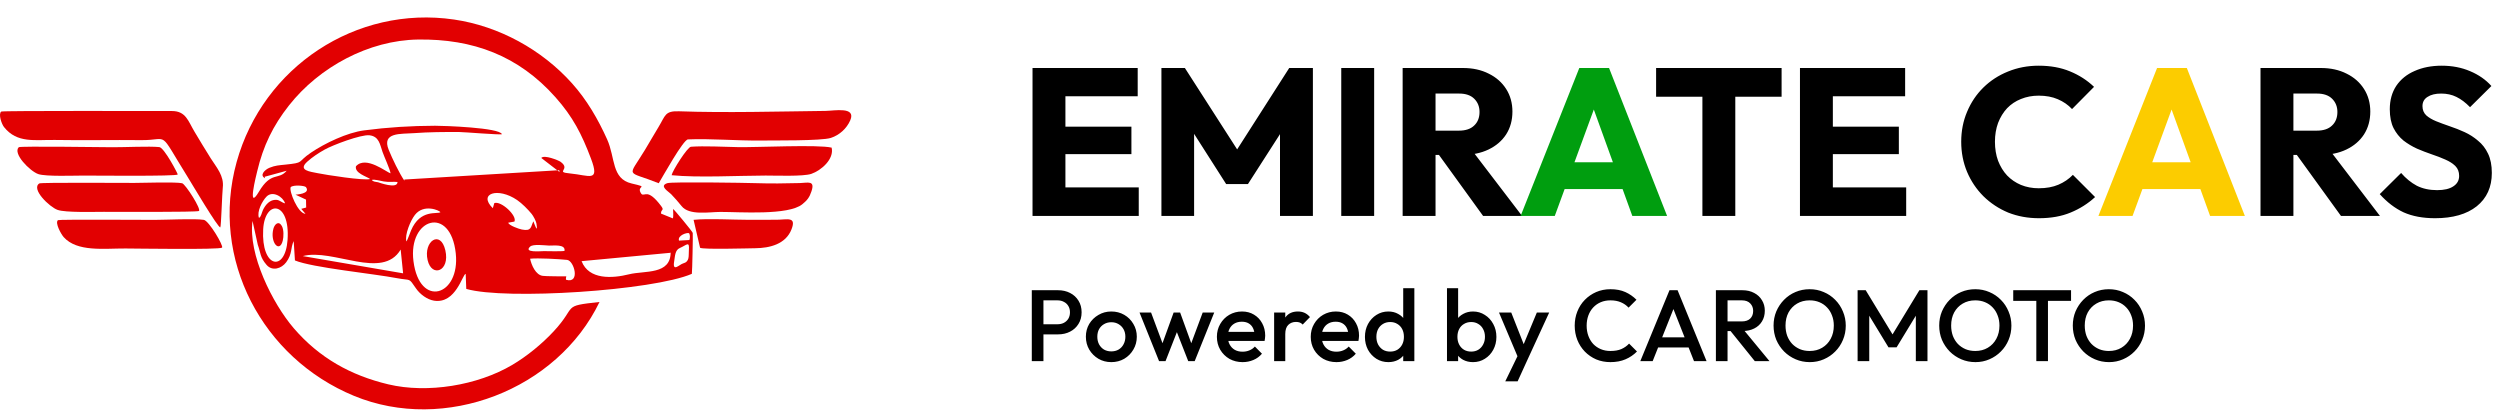 <svg width="520" height="86" viewBox="0 0 520 86" fill="none" xmlns="http://www.w3.org/2000/svg">
<path d="M214.765 44.91V14.144H221.607V44.91H214.765ZM219.995 44.91V38.983H236.859V44.91H219.995ZM219.995 32.055V26.346H235.334V32.055H219.995ZM219.995 20.027V14.144H236.641V20.027H219.995ZM241.576 44.91V14.144H246.456L258.571 33.013H256.087L268.158 14.144H273.082V44.91H266.24V25.692L267.461 25.997L259.573 38.286H255.041L247.197 25.997L248.374 25.692V44.91H241.576ZM278.982 44.91V14.144H285.824V44.91H278.982ZM296.978 32.229V27.174H303.471C304.837 27.174 305.883 26.825 306.609 26.128C307.364 25.431 307.742 24.487 307.742 23.296C307.742 22.192 307.379 21.276 306.652 20.55C305.926 19.824 304.88 19.461 303.515 19.461H296.978V14.144H304.299C306.333 14.144 308.12 14.537 309.659 15.321C311.199 16.076 312.405 17.137 313.276 18.502C314.148 19.867 314.584 21.436 314.584 23.208C314.584 25.01 314.148 26.593 313.276 27.958C312.405 29.295 311.185 30.341 309.616 31.096C308.047 31.851 306.202 32.229 304.081 32.229H296.978ZM291.749 44.91V14.144H298.591V44.91H291.749ZM308.483 44.91L298.896 31.662L305.171 29.963L316.588 44.91H308.483ZM354.1 44.91V14.58H360.942V44.91H354.1ZM344.469 20.114V14.144H370.572V20.114H344.469ZM374.393 44.91V14.144H381.234V44.91H374.393ZM379.622 44.91V38.983H396.486V44.91H379.622ZM379.622 32.055V26.346H394.961V32.055H379.622ZM379.622 20.027V14.144H396.268V20.027H379.622ZM424.1 45.389C421.805 45.389 419.669 44.997 417.694 44.213C415.747 43.399 414.033 42.266 412.552 40.814C411.099 39.361 409.966 37.676 409.153 35.759C408.339 33.812 407.933 31.721 407.933 29.483C407.933 27.247 408.339 25.169 409.153 23.252C409.966 21.305 411.099 19.62 412.552 18.197C414.004 16.773 415.704 15.669 417.65 14.885C419.626 14.072 421.761 13.665 424.056 13.665C426.496 13.665 428.661 14.057 430.549 14.842C432.467 15.626 434.137 16.701 435.561 18.066L430.985 22.686C430.172 21.814 429.184 21.131 428.022 20.637C426.889 20.143 425.567 19.896 424.056 19.896C422.72 19.896 421.485 20.129 420.352 20.594C419.248 21.029 418.289 21.669 417.476 22.511C416.692 23.354 416.067 24.37 415.602 25.562C415.166 26.753 414.949 28.06 414.949 29.483C414.949 30.936 415.166 32.258 415.602 33.449C416.067 34.64 416.692 35.657 417.476 36.499C418.289 37.342 419.248 37.996 420.352 38.461C421.485 38.925 422.72 39.158 424.056 39.158C425.625 39.158 426.99 38.911 428.152 38.417C429.314 37.923 430.317 37.24 431.159 36.369L435.778 40.988C434.297 42.353 432.597 43.428 430.68 44.213C428.792 44.997 426.598 45.389 424.1 45.389ZM475.415 32.229V27.174H481.908C483.274 27.174 484.32 26.825 485.046 26.128C485.801 25.431 486.179 24.487 486.179 23.296C486.179 22.192 485.816 21.276 485.09 20.55C484.363 19.824 483.317 19.461 481.952 19.461H475.415V14.144H482.736C484.77 14.144 486.557 14.537 488.096 15.321C489.636 16.076 490.842 17.137 491.713 18.502C492.585 19.867 493.021 21.436 493.021 23.208C493.021 25.01 492.585 26.593 491.713 27.958C490.842 29.295 489.622 30.341 488.053 31.096C486.484 31.851 484.639 32.229 482.518 32.229H475.415ZM470.186 44.91V14.144H477.028V44.91H470.186ZM486.92 44.91L477.333 31.662L483.608 29.963L495.025 44.91H486.92ZM506.49 45.389C503.963 45.389 501.784 44.983 499.953 44.169C498.152 43.327 496.496 42.063 494.986 40.378L499.431 35.977C500.418 37.11 501.508 37.996 502.699 38.635C503.919 39.245 505.328 39.55 506.926 39.55C508.378 39.55 509.497 39.288 510.281 38.766C511.095 38.243 511.501 37.516 511.501 36.587C511.501 35.744 511.24 35.061 510.717 34.538C510.194 34.016 509.497 33.565 508.625 33.188C507.783 32.81 506.839 32.447 505.793 32.098C504.776 31.75 503.759 31.357 502.742 30.922C501.726 30.457 500.781 29.89 499.91 29.222C499.067 28.525 498.385 27.668 497.862 26.651C497.339 25.605 497.077 24.298 497.077 22.729C497.077 20.841 497.528 19.214 498.428 17.848C499.358 16.483 500.636 15.452 502.263 14.754C503.89 14.028 505.764 13.665 507.885 13.665C510.034 13.665 511.995 14.043 513.768 14.798C515.569 15.553 517.05 16.585 518.212 17.892L513.768 22.293C512.838 21.335 511.894 20.623 510.935 20.158C510.005 19.693 508.945 19.461 507.754 19.461C506.563 19.461 505.619 19.693 504.921 20.158C504.224 20.594 503.875 21.233 503.875 22.075C503.875 22.86 504.137 23.499 504.66 23.993C505.183 24.458 505.865 24.864 506.708 25.213C507.58 25.562 508.524 25.91 509.541 26.259C510.586 26.607 511.618 27.014 512.634 27.479C513.651 27.944 514.581 28.539 515.423 29.266C516.295 29.963 516.992 30.863 517.515 31.967C518.038 33.042 518.3 34.379 518.3 35.977C518.3 38.911 517.254 41.22 515.162 42.905C513.07 44.561 510.18 45.389 506.49 45.389Z" fill="black"/>
<path d="M316.292 44.91L328.494 14.144H334.682L346.753 44.91H339.519L330.281 19.374H332.764L323.395 44.91H316.292ZM323.221 39.332V33.754H339.998V39.332H323.221Z" fill="#009E0F"/>
<path d="M436.47 44.91L448.672 14.144H454.86L466.931 44.91H459.697L450.459 19.374H452.942L443.573 44.91H436.47ZM443.399 39.332V33.754H460.176V39.332H443.399Z" fill="#FCCC00"/>
<path d="M216.276 69.55V67.444H219.962C220.468 67.444 220.91 67.346 221.289 67.149C221.683 66.939 221.991 66.651 222.216 66.286C222.441 65.907 222.553 65.464 222.553 64.959C222.553 64.453 222.441 64.018 222.216 63.653C221.991 63.274 221.683 62.986 221.289 62.789C220.91 62.579 220.468 62.473 219.962 62.473H216.276V60.367H220.089C221.016 60.367 221.844 60.557 222.574 60.936C223.318 61.315 223.901 61.849 224.322 62.537C224.758 63.225 224.975 64.032 224.975 64.959C224.975 65.885 224.758 66.693 224.322 67.381C223.901 68.069 223.318 68.603 222.574 68.982C221.844 69.361 221.016 69.55 220.089 69.55H216.276ZM214.613 75.111V60.367H217.035V75.111H214.613ZM231.148 75.322C230.165 75.322 229.274 75.09 228.473 74.626C227.673 74.149 227.034 73.51 226.557 72.71C226.093 71.909 225.862 71.018 225.862 70.035C225.862 69.052 226.093 68.167 226.557 67.381C227.034 66.595 227.673 65.97 228.473 65.506C229.274 65.029 230.165 64.79 231.148 64.79C232.145 64.79 233.044 65.022 233.844 65.485C234.645 65.949 235.276 66.581 235.74 67.381C236.217 68.167 236.456 69.052 236.456 70.035C236.456 71.018 236.217 71.909 235.74 72.71C235.276 73.51 234.645 74.149 233.844 74.626C233.044 75.09 232.145 75.322 231.148 75.322ZM231.148 73.089C231.724 73.089 232.229 72.963 232.665 72.71C233.114 72.443 233.458 72.078 233.697 71.615C233.949 71.151 234.076 70.625 234.076 70.035C234.076 69.445 233.949 68.925 233.697 68.476C233.444 68.027 233.1 67.676 232.665 67.423C232.229 67.156 231.724 67.023 231.148 67.023C230.587 67.023 230.081 67.156 229.632 67.423C229.196 67.676 228.852 68.027 228.6 68.476C228.361 68.925 228.242 69.445 228.242 70.035C228.242 70.625 228.361 71.151 228.6 71.615C228.852 72.078 229.196 72.443 229.632 72.71C230.081 72.963 230.587 73.089 231.148 73.089ZM241.084 75.111L237.019 65.001H239.421L242.159 72.352L241.443 72.373L244.117 65.001H245.465L248.14 72.373L247.424 72.352L250.162 65.001H252.563L248.498 75.111H247.15L244.412 68.118H245.171L242.432 75.111H241.084ZM258.465 75.322C257.454 75.322 256.541 75.097 255.727 74.647C254.926 74.184 254.288 73.552 253.81 72.752C253.347 71.951 253.115 71.053 253.115 70.056C253.115 69.059 253.347 68.167 253.81 67.381C254.273 66.581 254.898 65.949 255.685 65.485C256.485 65.022 257.37 64.79 258.339 64.79C259.279 64.79 260.108 65.008 260.824 65.443C261.554 65.879 262.123 66.475 262.53 67.234C262.951 67.992 263.162 68.855 263.162 69.824C263.162 69.993 263.148 70.168 263.12 70.351C263.106 70.519 263.078 70.709 263.035 70.919H254.737V69.024H261.835L260.971 69.782C260.943 69.164 260.824 68.645 260.613 68.223C260.403 67.802 260.101 67.479 259.708 67.255C259.328 67.03 258.858 66.918 258.296 66.918C257.707 66.918 257.194 67.044 256.759 67.297C256.324 67.549 255.987 67.907 255.748 68.371C255.509 68.82 255.39 69.361 255.39 69.993C255.39 70.625 255.516 71.179 255.769 71.657C256.022 72.134 256.38 72.506 256.843 72.773C257.306 73.026 257.84 73.152 258.444 73.152C258.963 73.152 259.441 73.061 259.876 72.878C260.325 72.696 260.705 72.429 261.013 72.078L262.488 73.573C261.996 74.149 261.4 74.584 260.698 74.879C259.995 75.174 259.251 75.322 258.465 75.322ZM265.019 75.111V65.001H267.336V75.111H265.019ZM267.336 69.487L266.536 69.087C266.536 67.809 266.816 66.777 267.378 65.991C267.954 65.191 268.817 64.79 269.969 64.79C270.474 64.79 270.931 64.882 271.338 65.064C271.745 65.247 272.124 65.541 272.475 65.949L270.959 67.507C270.776 67.311 270.573 67.17 270.348 67.086C270.123 67.002 269.863 66.96 269.569 66.96C268.923 66.96 268.389 67.163 267.968 67.57C267.547 67.978 267.336 68.617 267.336 69.487ZM277.985 75.322C276.974 75.322 276.061 75.097 275.246 74.647C274.446 74.184 273.807 73.552 273.33 72.752C272.866 71.951 272.635 71.053 272.635 70.056C272.635 69.059 272.866 68.167 273.33 67.381C273.793 66.581 274.418 65.949 275.204 65.485C276.005 65.022 276.889 64.79 277.858 64.79C278.799 64.79 279.627 65.008 280.344 65.443C281.074 65.879 281.642 66.475 282.05 67.234C282.471 67.992 282.682 68.855 282.682 69.824C282.682 69.993 282.667 70.168 282.639 70.351C282.625 70.519 282.597 70.709 282.555 70.919H274.257V69.024H281.355L280.491 69.782C280.463 69.164 280.344 68.645 280.133 68.223C279.922 67.802 279.62 67.479 279.227 67.255C278.848 67.03 278.378 66.918 277.816 66.918C277.226 66.918 276.714 67.044 276.279 67.297C275.843 67.549 275.506 67.907 275.268 68.371C275.029 68.82 274.909 69.361 274.909 69.993C274.909 70.625 275.036 71.179 275.289 71.657C275.541 72.134 275.899 72.506 276.363 72.773C276.826 73.026 277.36 73.152 277.964 73.152C278.483 73.152 278.96 73.061 279.396 72.878C279.845 72.696 280.224 72.429 280.533 72.078L282.008 73.573C281.516 74.149 280.919 74.584 280.217 74.879C279.515 75.174 278.771 75.322 277.985 75.322ZM288.772 75.322C287.86 75.322 287.031 75.09 286.287 74.626C285.557 74.163 284.974 73.538 284.539 72.752C284.118 71.951 283.907 71.06 283.907 70.077C283.907 69.08 284.118 68.188 284.539 67.402C284.974 66.602 285.557 65.97 286.287 65.506C287.031 65.029 287.86 64.79 288.772 64.79C289.545 64.79 290.226 64.959 290.815 65.296C291.419 65.619 291.897 66.068 292.248 66.644C292.599 67.219 292.774 67.872 292.774 68.603V71.509C292.774 72.239 292.599 72.892 292.248 73.468C291.911 74.044 291.44 74.5 290.836 74.837C290.233 75.16 289.545 75.322 288.772 75.322ZM289.151 73.131C289.727 73.131 290.226 73.005 290.647 72.752C291.082 72.485 291.419 72.12 291.658 71.657C291.897 71.193 292.016 70.66 292.016 70.056C292.016 69.452 291.897 68.918 291.658 68.455C291.419 67.992 291.082 67.634 290.647 67.381C290.226 67.114 289.727 66.981 289.151 66.981C288.59 66.981 288.091 67.114 287.656 67.381C287.235 67.634 286.898 67.992 286.645 68.455C286.406 68.918 286.287 69.452 286.287 70.056C286.287 70.66 286.406 71.193 286.645 71.657C286.898 72.12 287.235 72.485 287.656 72.752C288.091 73.005 288.59 73.131 289.151 73.131ZM294.185 75.111H291.868V72.394L292.269 69.93L291.868 67.486V59.946H294.185V75.111ZM306.386 75.322C305.614 75.322 304.926 75.16 304.322 74.837C303.718 74.5 303.241 74.044 302.89 73.468C302.553 72.892 302.384 72.239 302.384 71.509V68.603C302.384 67.872 302.56 67.219 302.911 66.644C303.262 66.068 303.739 65.619 304.343 65.296C304.947 64.959 305.628 64.79 306.386 64.79C307.299 64.79 308.12 65.029 308.85 65.506C309.595 65.97 310.177 66.602 310.599 67.402C311.034 68.188 311.252 69.08 311.252 70.077C311.252 71.06 311.034 71.951 310.599 72.752C310.177 73.538 309.595 74.163 308.85 74.626C308.12 75.09 307.299 75.322 306.386 75.322ZM300.973 75.111V59.946H303.29V67.486L302.89 69.93L303.29 72.394V75.111H300.973ZM306.007 73.131C306.569 73.131 307.06 73.005 307.481 72.752C307.917 72.485 308.254 72.12 308.492 71.657C308.745 71.193 308.872 70.66 308.872 70.056C308.872 69.452 308.745 68.918 308.492 68.455C308.254 67.992 307.917 67.634 307.481 67.381C307.06 67.114 306.569 66.981 306.007 66.981C305.445 66.981 304.947 67.114 304.512 67.381C304.076 67.634 303.739 67.992 303.501 68.455C303.262 68.918 303.143 69.452 303.143 70.056C303.143 70.66 303.262 71.193 303.501 71.657C303.739 72.12 304.076 72.485 304.512 72.752C304.947 73.005 305.445 73.131 306.007 73.131ZM316.106 75.216L311.788 65.001H314.337L317.285 72.499H316.548L319.666 65.001H322.235L317.538 75.216H316.106ZM313.094 79.323L316.232 72.857L317.538 75.216L315.664 79.323H313.094ZM334.973 75.322C333.906 75.322 332.916 75.132 332.003 74.753C331.105 74.36 330.318 73.819 329.644 73.131C328.97 72.429 328.451 71.621 328.086 70.709C327.721 69.782 327.538 68.792 327.538 67.739C327.538 66.686 327.721 65.703 328.086 64.79C328.451 63.864 328.97 63.056 329.644 62.368C330.318 61.68 331.105 61.139 332.003 60.746C332.916 60.353 333.906 60.157 334.973 60.157C336.167 60.157 337.199 60.353 338.069 60.746C338.94 61.139 339.712 61.673 340.386 62.347L338.743 63.99C338.308 63.513 337.774 63.14 337.143 62.874C336.525 62.607 335.802 62.473 334.973 62.473C334.243 62.473 333.576 62.6 332.972 62.852C332.368 63.105 331.842 63.47 331.392 63.948C330.957 64.411 330.62 64.966 330.381 65.612C330.143 66.258 330.023 66.967 330.023 67.739C330.023 68.511 330.143 69.22 330.381 69.866C330.62 70.512 330.957 71.074 331.392 71.551C331.842 72.015 332.368 72.373 332.972 72.626C333.576 72.878 334.243 73.005 334.973 73.005C335.872 73.005 336.63 72.871 337.248 72.604C337.88 72.324 338.413 71.945 338.849 71.467L340.491 73.11C339.817 73.798 339.024 74.339 338.111 74.732C337.199 75.125 336.153 75.322 334.973 75.322ZM341.187 75.111L347.253 60.367H348.938L354.962 75.111H352.35L347.632 63.169H348.517L343.757 75.111H341.187ZM344.178 72.267V70.161H351.992V72.267H344.178ZM358.571 68.855V66.854H362.299C363.043 66.854 363.619 66.665 364.026 66.286C364.447 65.892 364.658 65.352 364.658 64.664C364.658 64.046 364.454 63.526 364.047 63.105C363.64 62.684 363.064 62.473 362.32 62.473H358.571V60.367H362.425C363.352 60.367 364.166 60.557 364.868 60.936C365.571 61.301 366.111 61.806 366.49 62.452C366.883 63.084 367.08 63.807 367.08 64.622C367.08 65.478 366.883 66.222 366.49 66.854C366.111 67.486 365.571 67.978 364.868 68.329C364.166 68.68 363.352 68.855 362.425 68.855H358.571ZM356.907 75.111V60.367H359.329V75.111H356.907ZM364.995 75.111L359.835 68.708L362.088 67.886L368.049 75.111H364.995ZM376.442 75.322C375.388 75.322 374.406 75.125 373.493 74.732C372.58 74.339 371.78 73.798 371.092 73.11C370.404 72.408 369.863 71.6 369.47 70.688C369.091 69.761 368.901 68.771 368.901 67.718C368.901 66.665 369.091 65.682 369.47 64.769C369.863 63.856 370.397 63.056 371.071 62.368C371.759 61.666 372.552 61.125 373.451 60.746C374.363 60.353 375.346 60.157 376.399 60.157C377.453 60.157 378.428 60.353 379.327 60.746C380.24 61.125 381.04 61.666 381.728 62.368C382.416 63.056 382.95 63.864 383.329 64.79C383.722 65.703 383.919 66.686 383.919 67.739C383.919 68.792 383.722 69.782 383.329 70.709C382.95 71.621 382.416 72.422 381.728 73.11C381.054 73.798 380.261 74.339 379.348 74.732C378.45 75.125 377.481 75.322 376.442 75.322ZM376.399 73.005C377.396 73.005 378.267 72.78 379.011 72.331C379.769 71.881 380.359 71.263 380.78 70.477C381.216 69.677 381.433 68.757 381.433 67.718C381.433 66.946 381.307 66.244 381.054 65.612C380.816 64.966 380.472 64.411 380.022 63.948C379.573 63.47 379.039 63.105 378.421 62.852C377.818 62.6 377.144 62.473 376.399 62.473C375.417 62.473 374.546 62.698 373.788 63.147C373.044 63.583 372.454 64.194 372.018 64.98C371.597 65.766 371.387 66.679 371.387 67.718C371.387 68.49 371.506 69.206 371.745 69.866C371.997 70.512 372.341 71.067 372.777 71.53C373.226 71.994 373.76 72.359 374.377 72.626C374.995 72.878 375.669 73.005 376.399 73.005ZM386.382 75.111V60.367H388.067L394.196 70.456H393.101L399.23 60.367H400.915V75.111H398.493V64.622L399.04 64.769L394.491 72.246H392.806L388.256 64.769L388.804 64.622V75.111H386.382ZM410.894 75.322C409.841 75.322 408.858 75.125 407.945 74.732C407.033 74.339 406.232 73.798 405.544 73.11C404.856 72.408 404.316 71.6 403.923 70.688C403.543 69.761 403.354 68.771 403.354 67.718C403.354 66.665 403.543 65.682 403.923 64.769C404.316 63.856 404.849 63.056 405.523 62.368C406.211 61.666 407.005 61.125 407.903 60.746C408.816 60.353 409.799 60.157 410.852 60.157C411.905 60.157 412.881 60.353 413.78 60.746C414.692 61.125 415.493 61.666 416.181 62.368C416.869 63.056 417.402 63.864 417.782 64.79C418.175 65.703 418.371 66.686 418.371 67.739C418.371 68.792 418.175 69.782 417.782 70.709C417.402 71.621 416.869 72.422 416.181 73.11C415.507 73.798 414.713 74.339 413.801 74.732C412.902 75.125 411.933 75.322 410.894 75.322ZM410.852 73.005C411.849 73.005 412.72 72.78 413.464 72.331C414.222 71.881 414.812 71.263 415.233 70.477C415.668 69.677 415.886 68.757 415.886 67.718C415.886 66.946 415.76 66.244 415.507 65.612C415.268 64.966 414.924 64.411 414.475 63.948C414.025 63.47 413.492 63.105 412.874 62.852C412.27 62.6 411.596 62.473 410.852 62.473C409.869 62.473 408.999 62.698 408.24 63.147C407.496 63.583 406.906 64.194 406.471 64.98C406.05 65.766 405.839 66.679 405.839 67.718C405.839 68.49 405.959 69.206 406.197 69.866C406.45 70.512 406.794 71.067 407.229 71.53C407.679 71.994 408.212 72.359 408.83 72.626C409.448 72.878 410.122 73.005 410.852 73.005ZM423.554 75.111V60.788H425.976V75.111H423.554ZM418.752 62.579V60.367H430.779V62.579H418.752ZM438.682 75.322C437.629 75.322 436.646 75.125 435.734 74.732C434.821 74.339 434.021 73.798 433.333 73.11C432.645 72.408 432.104 71.6 431.711 70.688C431.332 69.761 431.142 68.771 431.142 67.718C431.142 66.665 431.332 65.682 431.711 64.769C432.104 63.856 432.638 63.056 433.312 62.368C434 61.666 434.793 61.125 435.692 60.746C436.604 60.353 437.587 60.157 438.64 60.157C439.693 60.157 440.669 60.353 441.568 60.746C442.481 61.125 443.281 61.666 443.969 62.368C444.657 63.056 445.191 63.864 445.57 64.79C445.963 65.703 446.16 66.686 446.16 67.739C446.16 68.792 445.963 69.782 445.57 70.709C445.191 71.621 444.657 72.422 443.969 73.11C443.295 73.798 442.502 74.339 441.589 74.732C440.69 75.125 439.722 75.322 438.682 75.322ZM438.64 73.005C439.637 73.005 440.508 72.78 441.252 72.331C442.01 71.881 442.6 71.263 443.021 70.477C443.457 69.677 443.674 68.757 443.674 67.718C443.674 66.946 443.548 66.244 443.295 65.612C443.056 64.966 442.712 64.411 442.263 63.948C441.814 63.47 441.28 63.105 440.662 62.852C440.059 62.6 439.385 62.473 438.64 62.473C437.657 62.473 436.787 62.698 436.029 63.147C435.284 63.583 434.695 64.194 434.259 64.98C433.838 65.766 433.628 66.679 433.628 67.718C433.628 68.49 433.747 69.206 433.986 69.866C434.238 70.512 434.582 71.067 435.018 71.53C435.467 71.994 436.001 72.359 436.618 72.626C437.236 72.878 437.91 73.005 438.64 73.005Z" fill="black"/>
<path fill-rule="evenodd" clip-rule="evenodd" d="M86 54.321C84.852 45.336 93.727 42.637 94.8 52.702C95.746 61.577 87.262 64.209 86 54.321ZM110.263 53.814C111.81 53.632 116.279 53.883 117.953 54.056C119.428 54.209 120.766 59.088 117.728 58.189C117.567 57.19 118.586 57.561 115.985 57.475C114.996 57.443 113.904 57.471 112.931 57.381C111.429 57.242 110.526 55.102 110.263 53.814H110.263ZM62.971 53.267C69.295 51.597 79.523 58.342 83.34 51.908L83.847 56.852L62.971 53.267ZM120.97 54.321L139.519 52.574L139.496 52.352C139.596 57.235 134.103 56.241 130.846 57.052C127.388 57.913 122.489 58.248 120.97 54.321H120.97ZM117.42 52.184C116.94 52.319 113.862 52.241 113.12 52.236C112.455 52.232 108.822 52.609 110.28 51.284C110.901 50.719 113.314 51.046 114.203 51.08C115.108 51.115 117.665 50.728 117.42 52.184ZM143.287 52.05C143.198 53.292 143.503 54.415 142.044 54.808C141.368 54.99 139.828 56.703 140.224 54.387C140.416 53.266 140.385 52.027 141.402 51.588C142.885 50.947 143.431 50.038 143.287 52.05ZM141.233 50.046C140.874 48.968 142.933 48.3 143.335 48.508C143.573 48.903 143.523 49.485 143.4 49.924L141.233 50.046H141.233ZM59.815 49.877C59.344 56.727 54.29 55.762 54.741 47.698C55.09 41.446 60.371 41.762 59.815 49.877ZM84.526 50.22C84.152 48.807 85.387 45.868 86.307 44.694C88.163 42.325 91.44 43.777 91.61 44.134C90.966 44.625 87.408 43.42 85.495 47.937C85.3 48.397 84.716 50.07 84.526 50.22H84.526ZM110.948 46.031C110.371 47.146 110.631 48.154 108.546 47.742C107.927 47.62 105.848 46.897 105.713 46.321L107.001 46.087C107.613 44.893 104.236 41.718 102.818 42.244L102.506 43.307C99.375 40.236 103.563 38.877 107.56 41.609C108.575 42.303 109.809 43.548 110.59 44.504C110.925 44.914 111.5 45.976 111.579 46.487C111.98 49.063 110.985 46.108 110.948 46.031L110.948 46.031ZM53.862 45.312C53.381 44.021 54.538 41.815 55.439 40.891C56.684 39.614 58.843 40.878 59.299 42.298C58.646 42.184 58.203 41.613 57.506 41.567C56.141 41.478 55.211 42.583 54.688 43.697C54.476 44.15 54.285 45.192 53.862 45.312ZM61.462 40.496L63.651 41.517L63.683 43.166L62.659 43.439L63.544 44.478C61.969 44.43 60.068 39.694 60.467 38.92C61.063 38.392 63.411 38.61 63.641 38.925C64.683 40.352 61.532 40.463 61.462 40.496L61.462 40.496ZM78.642 37.911C78.197 37.816 77.614 37.836 77.349 37.432C77.716 37.218 79.307 37.655 79.838 37.744C80.951 37.932 81.759 37.749 82.684 37.851C82.694 39.424 78.768 37.938 78.641 37.911H78.642ZM76.997 37.234C75.821 37.632 67.732 36.37 66.042 36.015C64.533 35.699 61.901 35.456 63.896 33.641C64.962 32.671 66.249 31.836 67.505 31.127C69.188 30.177 75.096 27.936 76.853 28.14C78.851 28.372 79.027 30.045 79.56 31.581C79.955 32.718 81.082 35.094 81.235 36.046C80.463 35.888 76.11 32.279 74.038 34.583C73.723 35.997 76.243 36.703 76.997 37.234H76.997ZM59.627 35.517C57.91 37.565 56.426 35.533 53.841 39.897C51.334 44.129 53.328 36.339 53.499 35.62C54.744 30.365 56.762 26.177 60.097 21.942C66.39 13.948 76.714 8.368 86.95 8.223C98.37 8.062 107.848 11.581 115.524 20.212C119.181 24.325 120.999 27.898 122.925 32.991C124.828 38.028 122.573 36.453 118.579 36.078C115.276 35.769 118.857 35.309 116.601 33.656C116.192 33.356 113.154 32.12 112.587 32.857L116.382 35.779L116.32 35.402L84.1 37.343L84.115 37.596C83.019 35.967 81.603 33.014 80.854 31.174C79.345 27.473 83.326 27.9 86.087 27.696C89.217 27.466 92.401 27.44 95.539 27.46C96.588 27.467 104.163 28.101 104.398 27.913C103.942 26.548 92.258 26.15 90.501 26.156C85.492 26.172 80.689 26.469 75.73 27.118C72.221 27.578 67.611 29.769 64.676 31.755C61.644 33.807 63.462 33.813 59.341 34.243C58.061 34.377 57.272 34.401 56.056 34.894C55.096 35.283 53.894 36.457 55.141 37.076L55.038 36.77L59.627 35.517V35.517ZM124.699 62.811C116.668 63.683 120.173 63.531 115.169 68.915C112.727 71.543 109.639 74.07 106.55 75.9C99.336 80.172 88.912 81.885 80.765 79.943C72.927 78.075 66.405 74.425 61.122 68.293C56.651 63.103 51.576 52.842 52.526 45.955L53.62 50.908C54.245 52.661 54.062 53.495 55.449 55.1C56.636 56.473 58.547 55.867 59.523 54.555C60.869 52.744 60.377 51.601 61.091 50.149L61.347 54.172C64.964 55.675 77.727 56.925 82.53 57.853C85.613 58.449 84.882 57.613 86.562 60.039C87.371 61.206 88.861 62.32 90.284 62.542C94.83 63.253 96.207 57.004 96.861 56.962L96.983 60.093C105.143 62.463 135.934 60.433 143.907 56.956C143.988 56.442 144.154 48.722 144.09 48.446C144.017 48.134 140.17 43.5 140.001 43.465C140.004 43.849 140.114 45.17 139.939 45.423L137.49 44.424C137.463 43.423 138.282 43.868 137.483 42.811C134.64 39.053 134.109 40.958 133.427 40.352C132.057 38.475 135.407 39.109 131.369 38.161C127.165 37.173 128.011 32.825 126.289 29.002C124.393 24.792 122.08 20.793 118.988 17.341C112.7 10.32 103.78 5.431 94.445 4.063C74.051 1.074 54.7 13.944 49.224 33.69C43.617 53.91 54.6 74.484 73.641 82.343C92.493 90.126 115.905 81.09 124.699 62.81L124.699 62.811Z" fill="#E20001"/>
<path fill-rule="evenodd" clip-rule="evenodd" d="M0.258 23.205C-0.394 23.716 0.334 25.797 0.838 26.431C3.579 29.881 7.324 29.037 11.482 29.112C17.449 29.219 23.4 29.077 29.349 29.147C35.383 29.218 32.734 26.701 39.046 36.833C39.68 37.851 45.474 47.638 45.831 47.279C45.998 47.11 46.199 40.204 46.339 39.019C46.629 36.574 45.075 34.883 43.834 32.934C42.685 31.128 41.575 29.247 40.467 27.411C39.148 25.224 38.683 23.083 35.746 23.093C32.46 23.103 0.514 23.005 0.258 23.205H0.258Z" fill="#E20001"/>
<path fill-rule="evenodd" clip-rule="evenodd" d="M137.018 38.112C137.862 36.726 142.111 29.042 143.1 28.997C147.641 28.79 153.36 29.288 158.16 29.229C160.866 29.196 170.882 29.319 172.825 28.684C174.599 28.103 176.099 26.747 176.849 25.038C178.135 22.111 173.576 23.047 171.697 23.069C161.893 23.184 150.954 23.497 141.243 23.147C138.266 23.04 138.425 24.04 136.974 26.418C136.008 28.001 135.101 29.608 134.142 31.192C130.516 37.183 130.16 35.366 137.018 38.112V38.112Z" fill="#E20001"/>
<path fill-rule="evenodd" clip-rule="evenodd" d="M12.057 45.789C11.373 46.367 12.759 48.772 13.236 49.307C16.042 52.449 21.604 51.667 26.101 51.684C28.308 51.692 45.577 51.967 46.181 51.511C46.592 51.201 43.439 45.895 42.397 45.731C40.45 45.424 34.592 45.736 32.225 45.735C30.342 45.734 12.251 45.625 12.057 45.789V45.789Z" fill="#E20001"/>
<path fill-rule="evenodd" clip-rule="evenodd" d="M8.178 38.154C6.388 39.306 10.291 43.054 11.976 43.657C13.61 44.243 19.502 44.058 21.558 44.061C23.662 44.064 40.812 44.154 41.365 43.89C41.967 43.604 38.571 38.286 37.886 38.115C36.682 37.813 29.726 38.032 27.978 38.046C25.96 38.062 8.541 37.92 8.178 38.154L8.178 38.154Z" fill="#E20001"/>
<path fill-rule="evenodd" clip-rule="evenodd" d="M139.693 36.443C145.149 36.989 153.498 36.531 159.247 36.515C161.332 36.51 167.092 36.736 168.754 36.164C170.82 35.454 173.543 33.087 172.981 30.708C170.118 30.029 157.488 30.676 153.518 30.602C150.66 30.549 146.447 30.321 143.721 30.523C142.984 30.578 139.857 35.518 139.693 36.443Z" fill="#E20001"/>
<path fill-rule="evenodd" clip-rule="evenodd" d="M3.907 30.616C2.581 31.922 6.236 35.616 7.96 36.209C9.541 36.753 15.48 36.517 17.508 36.518C19.463 36.519 36.648 36.696 36.973 36.299C37.039 36.219 34.165 30.697 33.135 30.594C31.029 30.385 25.912 30.637 23.43 30.625C21.558 30.616 4.157 30.37 3.907 30.617V30.616Z" fill="#E20001"/>
<path fill-rule="evenodd" clip-rule="evenodd" d="M138.813 38.095C136.989 38.681 139.095 39.858 139.597 40.389C140.29 41.123 141.152 42.071 141.767 42.86C143.34 44.878 147.493 44.084 149.863 44.081C153.83 44.076 163.972 44.844 166.873 42.487C167.924 41.633 168.368 41.058 168.794 39.767C169.557 37.459 168.035 38.03 166.378 38.077C163.352 38.163 160.219 38.196 157.195 38.096C155.018 38.025 139.791 37.78 138.813 38.095Z" fill="#E20001"/>
<path fill-rule="evenodd" clip-rule="evenodd" d="M144.266 45.727L145.617 51.539C146.261 51.926 155.566 51.65 157.072 51.633C160.072 51.602 163.436 50.814 164.643 47.678C165.686 44.968 163.746 45.699 161.518 45.709C159.575 45.718 157.634 45.722 155.69 45.722C152.383 45.721 147.359 45.404 144.266 45.727H144.266Z" fill="#E20001"/>
<path fill-rule="evenodd" clip-rule="evenodd" d="M88.949 54.123C89.811 57.799 93.633 56.431 92.636 52.083C91.633 47.704 88.02 50.162 88.949 54.123Z" fill="#E20001"/>
<path fill-rule="evenodd" clip-rule="evenodd" d="M58.81 50.073C59.021 49.247 59.051 47.75 58.615 46.994C57.933 45.812 57.111 46.679 56.873 47.551C56.1 50.379 58.13 52.734 58.81 50.073Z" fill="#E20001"/>
</svg>
